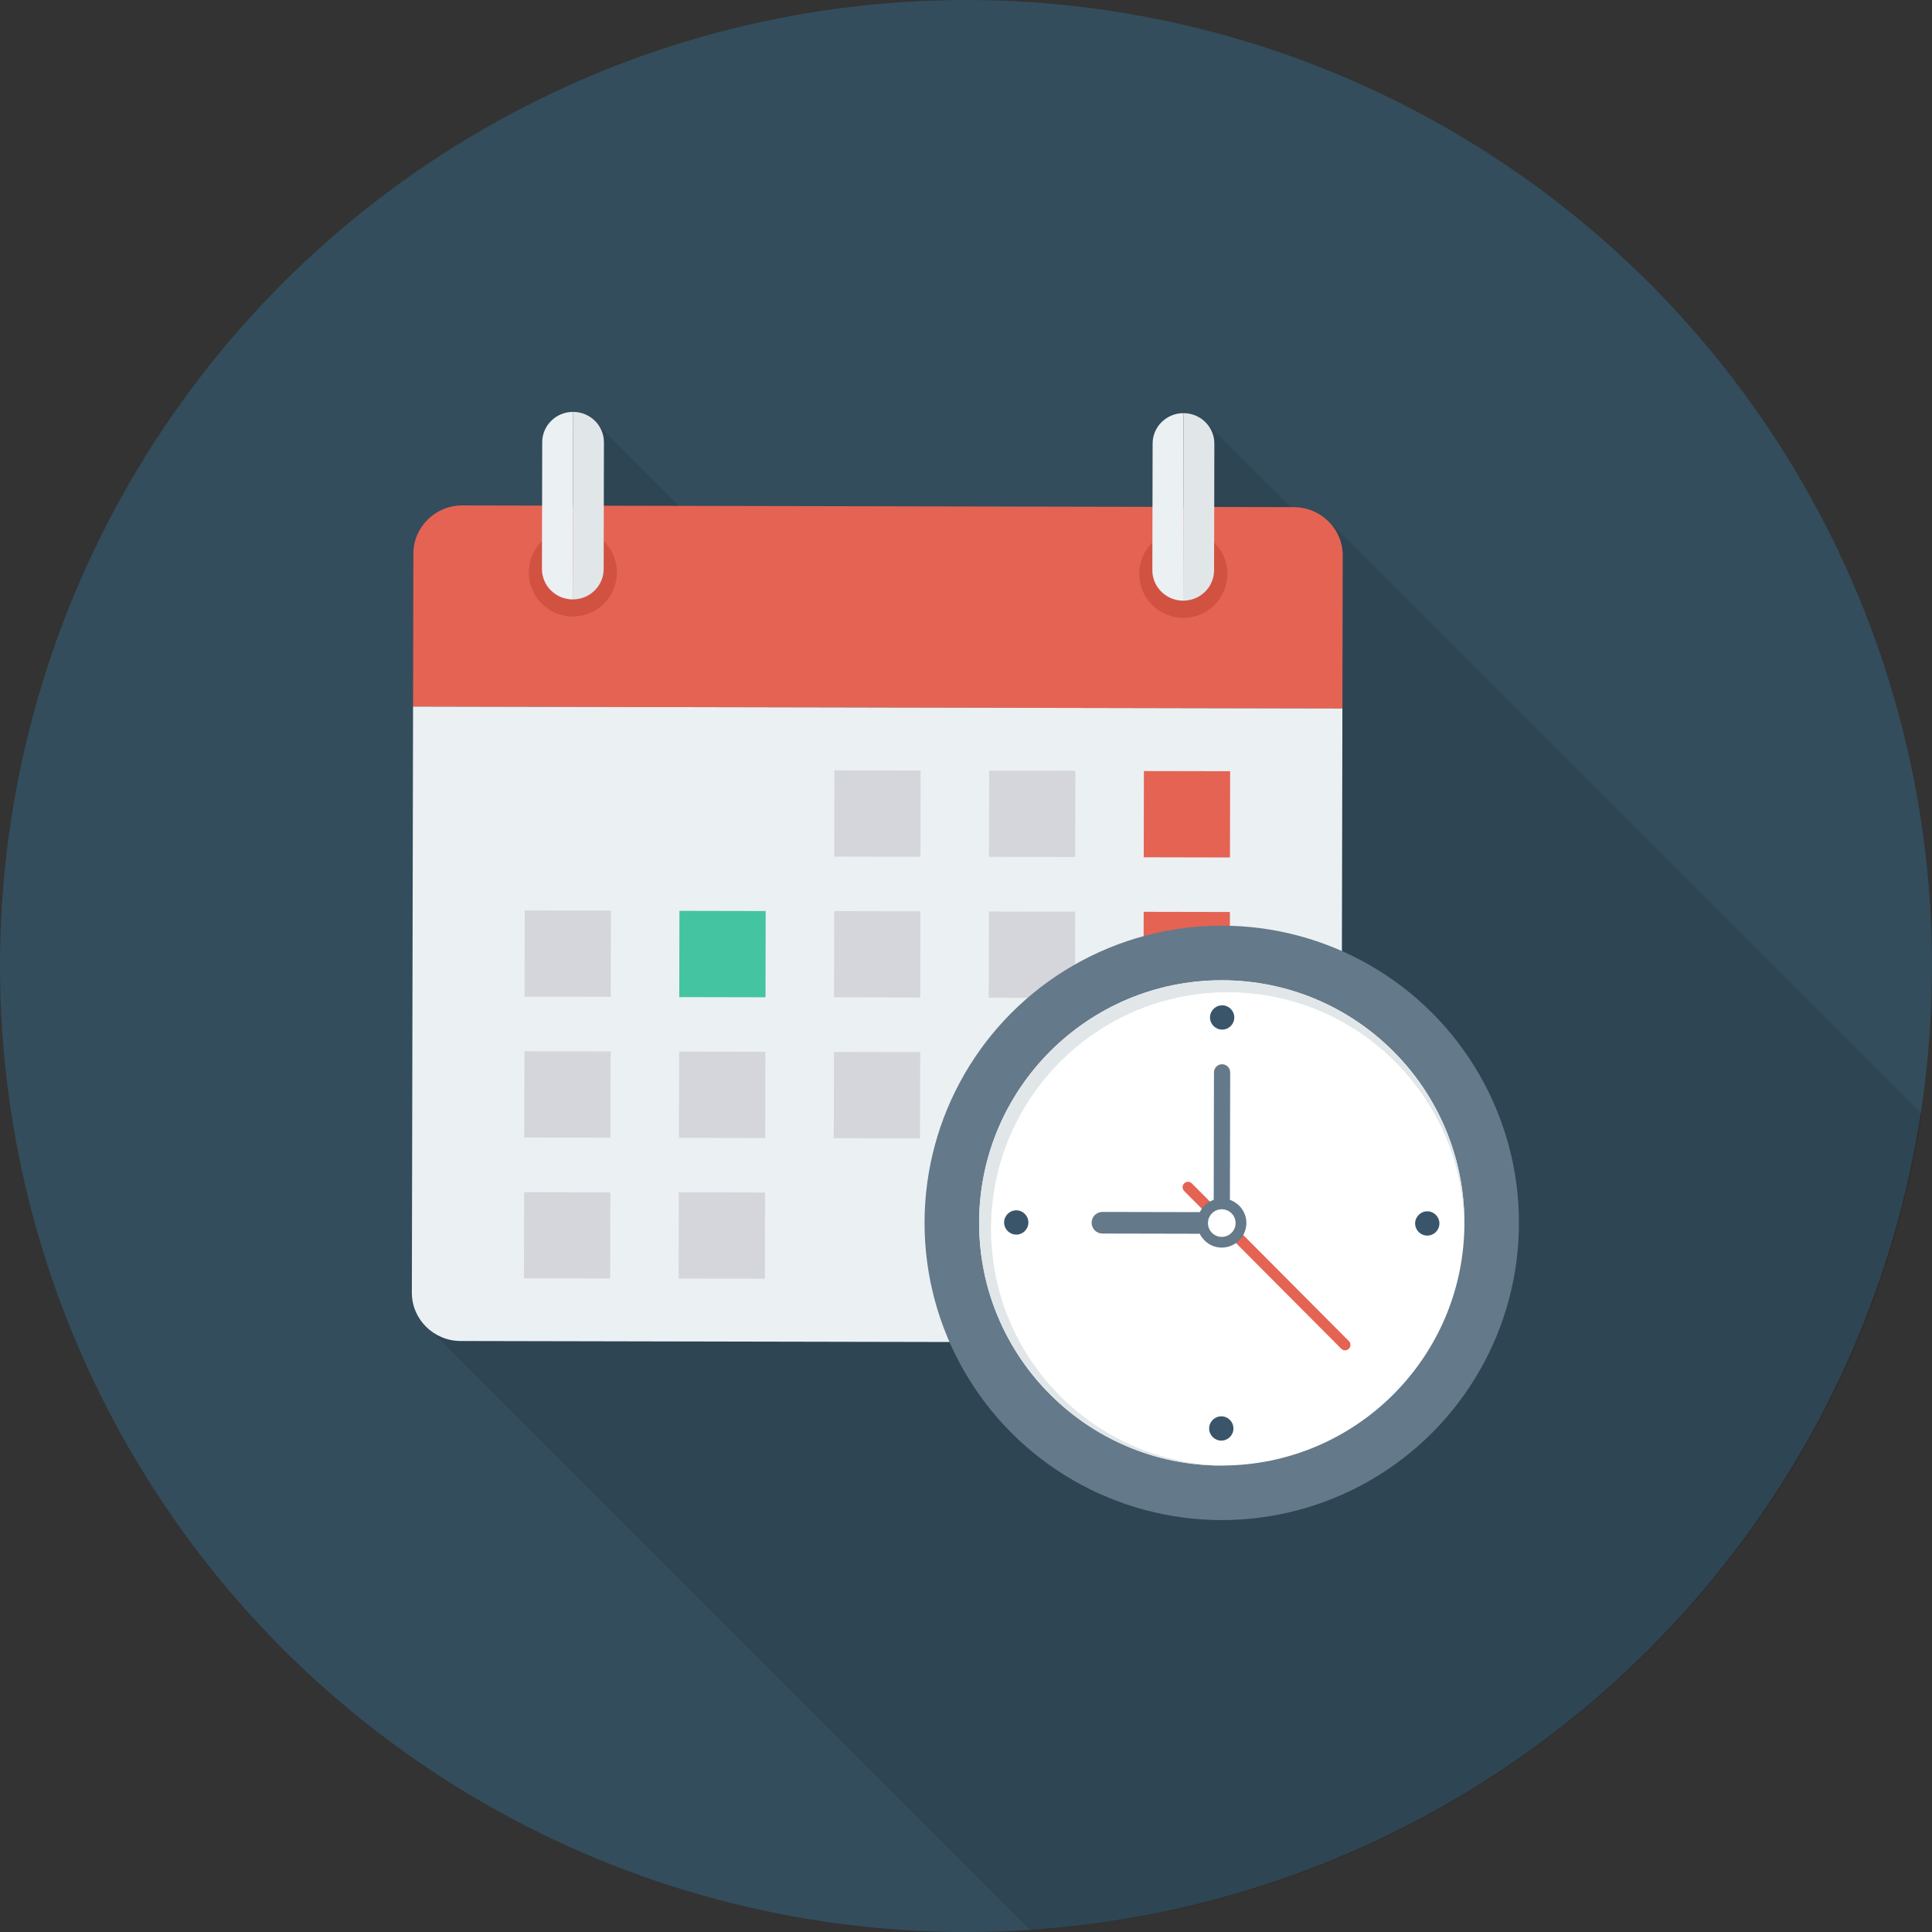 <?xml version="1.0" encoding="iso-8859-1"?>
<!-- Uploaded to: SVG Repo, www.svgrepo.com, Generator: SVG Repo Mixer Tools -->
<svg version="1.1" id="Layer_1" xmlns="http://www.w3.org/2000/svg" xmlns:xlink="http://www.w3.org/1999/xlink" 
	 viewBox="0 0 451.278 451.278" xml:space="preserve">
<rect x="0" y="0" width="451.278" height="451.278" fill="#333333" stroke="none"/>
<ellipse style="fill:#334D5C;" cx="225.639" cy="225.639" rx="225.639" ry="225.639"/>
<path style="opacity:0.1;enable-background:new    ;" d="M310.581,121.93c-2.069-2.21-5.03-3.572-8.321-3.572h-0.893l-19.604-19.558
	l-0.282-0.282c-1.316-1.269-3.056-2.069-5.03-2.069c-3.996,0-7.24,3.197-7.24,7.099v14.81H158.779l-19.839-19.84l-0.094-0.094
	c-1.269-1.222-3.056-1.975-4.983-1.975c-3.996,0-7.24,3.197-7.24,7.099v14.81h-18.57c-6.347,0-11.471,5.03-11.471,11.282v172.628
	c0,2.884,1.136,5.454,2.942,7.413l-0.027,0.015l141.161,141.161c106.182-6.868,192.368-87.121,208.257-190.594L311.098,122.446
	L310.581,121.93z"/>
<path style="fill:#E56353;" d="M313.633,129.751c0.013-6.225-5.097-11.282-11.412-11.295l-194.206-0.399
	c-6.316-0.013-11.446,5.023-11.458,11.249l-0.073,35.739l217.077,0.446L313.633,129.751z"/>
<path style="fill:#EBF0F3;" d="M96.483,165.045l-0.281,136.892c-0.013,6.225,5.097,11.282,11.412,11.296l194.206,0.399
	c6.316,0.013,11.446-5.023,11.458-11.249l0.281-136.892L96.483,165.045z"/>
<g>
	<ellipse style="fill:#D15241;" cx="133.804" cy="133.702" rx="10.291" ry="10.291"/>
	<ellipse style="fill:#D15241;" cx="276.398" cy="134.03" rx="10.291" ry="10.291"/>
</g>
<path style="fill:#E1E6E9;" d="M133.872,96.208l-0.09,43.803c3.981,0.008,7.216-3.166,7.224-7.091l0.061-29.591
	C141.076,99.405,137.853,96.217,133.872,96.208z"/>
<g>
	<path style="fill:#EBF0F3;" d="M126.649,103.3l-0.061,29.591c-0.008,3.925,3.213,7.113,7.195,7.121l0.09-43.803
		C129.891,96.2,126.657,99.375,126.649,103.3z"/>
	<path style="fill:#EBF0F3;" d="M269.229,103.592l-0.061,29.591c-0.008,3.925,3.213,7.113,7.195,7.121l0.09-43.803
		C272.471,96.493,269.237,99.668,269.229,103.592z"/>
</g>
<path style="fill:#E1E6E9;" d="M276.453,96.501l-0.09,43.803c3.981,0.008,7.216-3.167,7.224-7.092l0.061-29.591
	C283.656,99.698,280.434,96.509,276.453,96.501z"/>
<g>
	
		<rect x="194.884" y="179.957" transform="matrix(-1 -0.002 0.002 -1 409.52 380.476)" style="fill:#D5D6DB;" width="20.142" height="20.142"/>
	
		<rect x="231.036" y="180.006" transform="matrix(-1 -0.002 0.002 -1 481.824 380.647)" style="fill:#D5D6DB;" width="20.142" height="20.142"/>
</g>
<rect x="267.183" y="180.11" transform="matrix(-1 -0.002 0.002 -1 554.118 380.931)" style="fill:#E56353;" width="20.142" height="20.142"/>
<rect x="122.553" y="212.674" transform="matrix(-1 -0.002 0.002 -1 264.792 445.762)" style="fill:#D5D6DB;" width="20.142" height="20.142"/>
<rect x="158.695" y="212.774" transform="matrix(-1 -0.002 0.002 -1 337.075 446.035)" style="fill:#44C4A1;" width="20.142" height="20.142"/>
<g>
	
		<rect x="194.837" y="212.827" transform="matrix(-1 -0.002 0.002 -1 409.359 446.217)" style="fill:#D5D6DB;" width="20.142" height="20.142"/>
	
		<rect x="230.984" y="212.927" transform="matrix(-1 -0.002 0.002 -1 481.653 446.49)" style="fill:#D5D6DB;" width="20.142" height="20.142"/>
</g>
<rect x="267.131" y="212.986" transform="matrix(-1 -0.002 0.002 -1 553.947 446.682)" style="fill:#E56353;" width="20.142" height="20.142"/>
<g>
	
		<rect x="122.486" y="245.57" transform="matrix(-1 -0.002 0.002 -1 264.589 511.553)" style="fill:#D5D6DB;" width="20.142" height="20.142"/>
	
		<rect x="158.628" y="245.644" transform="matrix(-1 -0.002 0.002 -1 336.873 511.776)" style="fill:#D5D6DB;" width="20.142" height="20.142"/>
	
		<rect x="194.785" y="245.718" transform="matrix(-1 -0.002 0.002 -1 409.187 511.998)" style="fill:#D5D6DB;" width="20.142" height="20.142"/>
	
		<rect x="230.881" y="245.792" transform="matrix(-1 -0.002 0.002 -1 481.379 512.22)" style="fill:#D5D6DB;" width="20.142" height="20.142"/>
</g>
<rect x="267.029" y="245.865" transform="matrix(-1 -0.002 0.002 -1 553.679 512.435)" style="fill:#E56353;" width="20.142" height="20.142"/>
<g>
	
		<rect x="122.418" y="278.466" transform="matrix(-1 -0.002 0.002 -1 264.387 577.345)" style="fill:#D5D6DB;" width="20.142" height="20.142"/>
	
		<rect x="158.555" y="278.514" transform="matrix(-1 -0.002 0.002 -1 336.661 577.516)" style="fill:#D5D6DB;" width="20.142" height="20.142"/>
</g>
<ellipse style="fill:#64798A;" cx="285.379" cy="285.64" rx="69.422" ry="69.422"/>
<ellipse style="fill:#FFFFFF;" cx="285.379" cy="285.64" rx="56.679" ry="56.679"/>
<path style="fill:#E1E6E9;" d="M231.486,286.942c0.063-30.53,24.862-55.228,55.392-55.165c30.297,0.062,54.838,24.489,55.149,54.698
	c0.003-0.232,0.019-0.461,0.019-0.693c0.064-31.296-25.254-56.719-56.551-56.783c-31.296-0.064-56.718,25.254-56.783,56.55
	c-0.064,31.296,25.254,56.719,56.55,56.783c0.233,0,0.462-0.014,0.694-0.016C255.749,341.88,231.424,317.239,231.486,286.942z"/>
<path style="fill:#E56353;" d="M314.175,315.404c-0.323-0.001-0.645-0.125-0.891-0.371L276.6,278.197
	c-0.492-0.494-0.49-1.293,0.004-1.785c0.494-0.492,1.293-0.49,1.785,0.004l36.683,36.835c0.492,0.494,0.491,1.293-0.003,1.785
	C314.821,315.282,314.498,315.404,314.175,315.404z"/>
<path style="fill:#64798A;" d="M287.285,280.266l0.061-29.783c0.002-1.046-0.844-1.895-1.889-1.897s-1.895,0.844-1.897,1.89
	l-0.061,29.783c-1.425,0.498-2.587,1.532-3.252,2.871l-22.735-0.047c-1.395-0.003-2.527,1.124-2.53,2.519
	c-0.003,1.396,1.124,2.527,2.519,2.53l22.735,0.047c0.935,1.904,2.872,3.231,5.133,3.235c3.171,0.007,5.754-2.567,5.761-5.737
	C291.135,283.174,289.521,281.058,287.285,280.266z"/>
<ellipse style="fill:#FFFFFF;" cx="285.381" cy="285.688" rx="3.226" ry="3.226"/>
<g>
	<ellipse style="fill:#3A556A;" cx="285.472" cy="237.659" rx="2.836" ry="2.836"/>
	<ellipse style="fill:#3A556A;" cx="285.272" cy="333.664" rx="2.836" ry="2.836"/>
	<ellipse style="fill:#3A556A;" cx="333.382" cy="285.775" rx="2.836" ry="2.836"/>
	<ellipse style="fill:#3A556A;" cx="237.377" cy="285.544" rx="2.836" ry="2.836"/>
</g>
</svg>